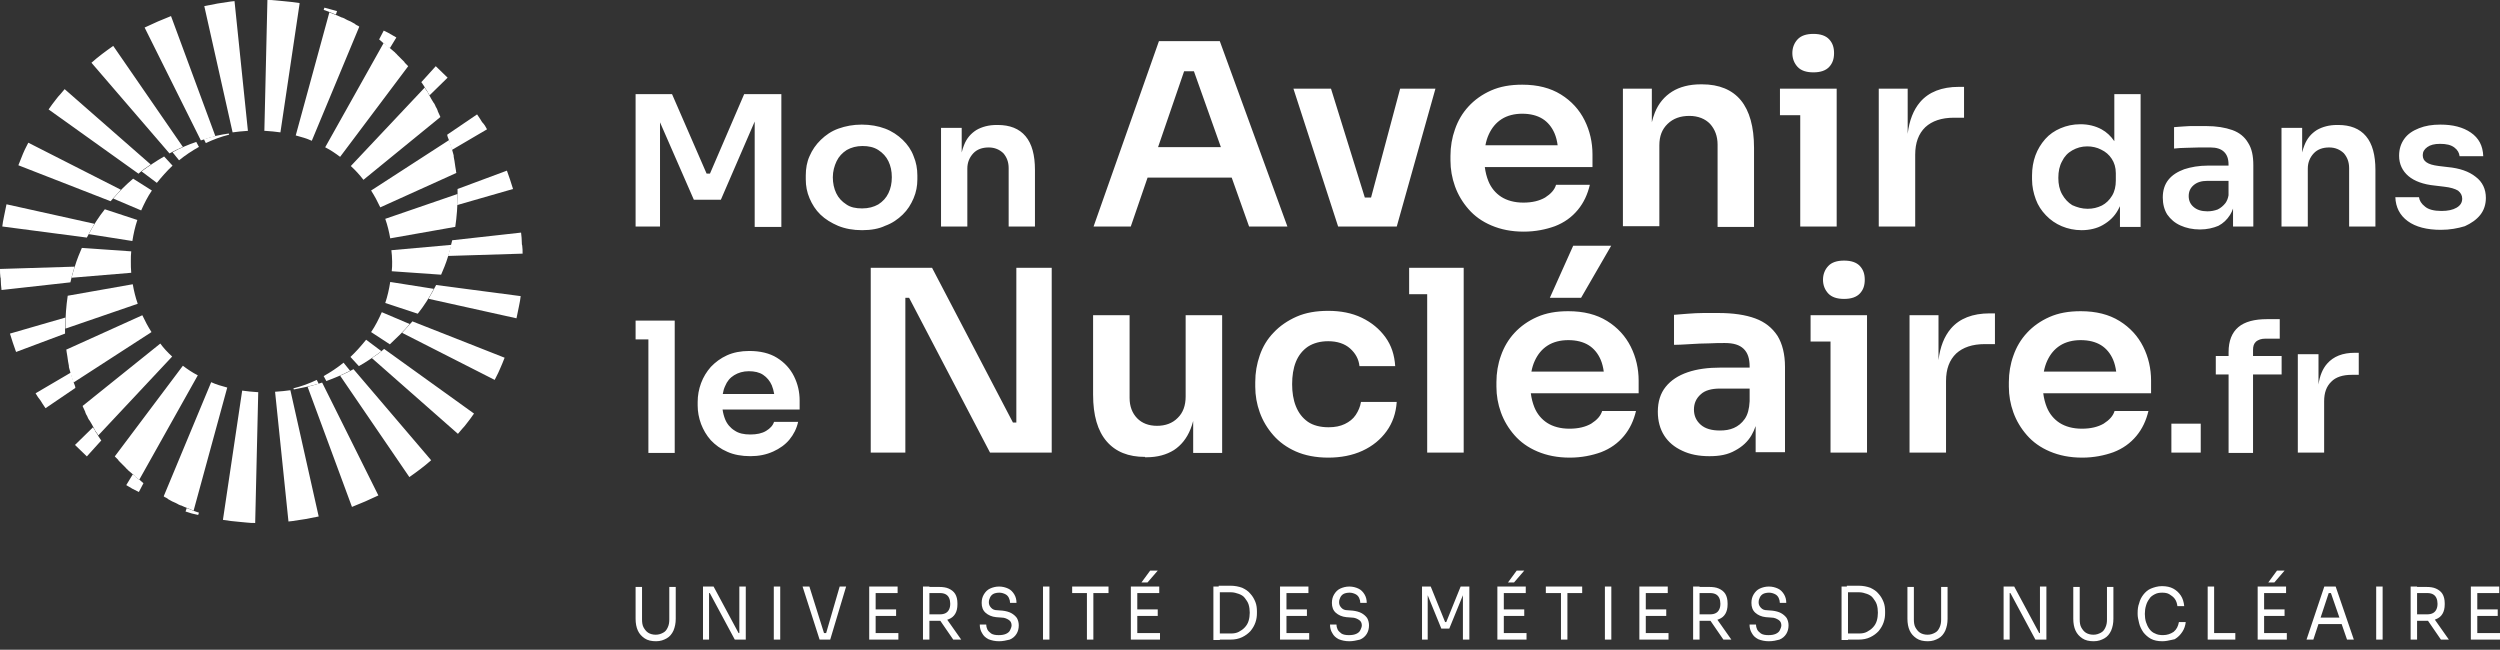 <svg width="177" height="46" viewBox="0 0 177 46" fill="none" xmlns="http://www.w3.org/2000/svg">
    <rect x="0" y="0" width="177" height="46" fill="#333333" stroke="none"/>
    <g fill-rule="evenodd" clip-rule="evenodd">
        <path d="M80.064 45.284V41.527H80.439H80.52H82.075V41.99H80.52V43.146H81.968V43.608H80.52V44.822H82.128V45.284H80.52H80.439H80.064ZM80.815 41.238L81.431 40.4H81.968L81.244 41.238H80.815ZM49.772 45.285V41.527H50.522L52.292 44.822H52.345V41.527H52.801V45.285H52.024L50.254 41.99H50.201V45.285H49.772ZM46.448 45.4C46.126 45.4 45.858 45.342 45.643 45.198C45.429 45.053 45.268 44.88 45.161 44.648C45.054 44.417 45 44.128 45 43.81V41.556H45.456V43.868C45.456 44.071 45.483 44.273 45.563 44.417C45.643 44.562 45.751 44.706 45.885 44.793C46.019 44.88 46.206 44.938 46.421 44.938C46.635 44.938 46.796 44.88 46.957 44.793C47.118 44.706 47.198 44.591 47.279 44.417C47.359 44.244 47.386 44.071 47.386 43.868V41.556H47.842V43.81C47.842 44.128 47.788 44.388 47.681 44.648C47.574 44.88 47.413 45.082 47.198 45.198C46.984 45.313 46.769 45.4 46.448 45.4ZM54.785 41.527V45.285H55.24V41.527H54.785ZM58.028 45.285L56.822 41.527H57.305L58.34 44.822H58.491L59.449 41.527H59.905L58.779 45.285H58.028ZM61.54 41.527V45.285H61.916H61.996H63.605V44.822H61.996V43.608H63.444V43.146H61.996V41.99H63.551V41.527H61.996H61.916H61.54ZM65.347 45.285V41.527H65.802V41.556H66.499C66.741 41.556 66.982 41.585 67.17 41.672C67.357 41.758 67.518 41.874 67.625 42.047C67.733 42.221 67.786 42.452 67.786 42.712V42.799C67.786 43.059 67.733 43.29 67.625 43.464C67.518 43.637 67.384 43.753 67.17 43.839C67.134 43.854 67.099 43.867 67.064 43.878L68.054 45.285H67.491L66.576 43.954C66.552 43.955 66.526 43.955 66.499 43.955H65.802V45.285H65.347ZM65.802 43.493V41.99H66.58C66.714 41.99 66.848 42.019 66.955 42.076C67.062 42.134 67.143 42.221 67.196 42.337C67.25 42.452 67.277 42.597 67.277 42.741C67.277 42.914 67.25 43.03 67.196 43.146C67.143 43.261 67.062 43.348 66.955 43.406C66.848 43.464 66.714 43.493 66.58 43.493H65.802ZM69.984 45.256C70.199 45.342 70.44 45.4 70.735 45.4C71.003 45.4 71.244 45.342 71.486 45.285L71.486 45.285C71.7 45.198 71.861 45.053 71.968 44.88C72.076 44.706 72.129 44.504 72.129 44.273C72.129 44.071 72.076 43.897 71.995 43.753C71.888 43.608 71.754 43.493 71.593 43.406C71.432 43.319 71.218 43.261 70.976 43.233L70.601 43.204C70.413 43.204 70.279 43.146 70.172 43.03C70.065 42.914 70.011 42.799 70.011 42.654C70.011 42.51 70.038 42.423 70.092 42.308C70.145 42.192 70.226 42.105 70.333 42.047C70.44 41.99 70.601 41.961 70.762 41.961C70.923 41.961 71.084 42.019 71.191 42.076C71.298 42.134 71.379 42.221 71.432 42.337C71.486 42.452 71.513 42.568 71.513 42.683H71.968C71.968 42.452 71.915 42.25 71.807 42.076C71.7 41.903 71.566 41.758 71.379 41.672C71.191 41.585 70.976 41.527 70.735 41.527C70.494 41.527 70.279 41.585 70.092 41.672C69.904 41.758 69.77 41.903 69.663 42.076C69.556 42.25 69.502 42.452 69.502 42.683C69.502 42.972 69.582 43.204 69.77 43.377C69.958 43.55 70.226 43.666 70.521 43.695L70.896 43.724C71.137 43.724 71.298 43.81 71.432 43.897C71.566 43.984 71.62 44.128 71.62 44.273C71.62 44.389 71.566 44.504 71.513 44.62C71.459 44.735 71.352 44.822 71.218 44.88C71.084 44.938 70.923 44.967 70.708 44.967C70.494 44.967 70.306 44.938 70.172 44.851C70.065 44.764 69.958 44.678 69.904 44.562C69.85 44.446 69.824 44.331 69.824 44.215H69.368C69.368 44.446 69.421 44.649 69.529 44.822C69.636 45.024 69.77 45.14 69.984 45.256ZM73.845 41.527H74.3V45.285H73.845V41.527ZM75.909 41.527V41.99H76.954V45.285H77.41V41.99H78.483V41.527H75.909ZM85.908 41.527V45.313H86.284H86.364V45.284H87.115C87.436 45.284 87.704 45.227 87.946 45.111C88.187 44.995 88.374 44.851 88.535 44.678C88.696 44.475 88.803 44.302 88.884 44.071C88.964 43.839 88.991 43.637 88.991 43.406V43.29C88.991 43.059 88.964 42.828 88.884 42.626C88.803 42.423 88.696 42.221 88.535 42.047C88.374 41.845 88.187 41.73 87.946 41.614C87.704 41.527 87.436 41.469 87.115 41.469H86.284V41.527H85.908ZM86.364 41.932V44.851H87.141C87.356 44.851 87.543 44.822 87.704 44.735C87.865 44.649 87.999 44.562 88.133 44.417C88.267 44.273 88.348 44.128 88.401 43.955C88.455 43.782 88.482 43.579 88.482 43.377C88.482 43.175 88.455 42.972 88.401 42.799C88.348 42.626 88.24 42.481 88.133 42.337C88.026 42.192 87.865 42.105 87.704 42.047C87.543 41.99 87.356 41.932 87.141 41.932H86.364ZM90.626 41.527H91.002H91.082H92.637V41.99H91.082V43.146H92.53V43.608H91.082V44.822H92.691V45.285H91.082H91.002H90.626V41.527ZM94.781 45.256C94.996 45.342 95.237 45.4 95.532 45.4C95.8 45.4 96.041 45.342 96.282 45.285L96.283 45.285C96.497 45.198 96.658 45.053 96.765 44.88C96.872 44.706 96.926 44.504 96.926 44.273C96.926 44.071 96.872 43.897 96.792 43.753C96.685 43.608 96.551 43.493 96.39 43.406C96.229 43.319 96.014 43.261 95.773 43.233L95.398 43.204C95.21 43.204 95.076 43.146 94.969 43.03C94.862 42.914 94.808 42.799 94.808 42.654C94.808 42.51 94.835 42.423 94.889 42.308C94.942 42.192 95.023 42.105 95.13 42.047C95.237 41.99 95.398 41.961 95.559 41.961C95.72 41.961 95.88 42.019 95.988 42.076C96.095 42.134 96.175 42.221 96.229 42.337C96.283 42.452 96.309 42.568 96.309 42.683H96.765C96.765 42.452 96.712 42.25 96.604 42.076C96.497 41.903 96.363 41.758 96.175 41.672C95.988 41.585 95.773 41.527 95.532 41.527C95.291 41.527 95.076 41.585 94.889 41.672C94.701 41.758 94.567 41.903 94.46 42.076C94.352 42.25 94.299 42.452 94.299 42.683C94.299 42.972 94.379 43.204 94.567 43.377C94.755 43.55 95.023 43.666 95.317 43.695L95.693 43.724C95.934 43.724 96.095 43.81 96.229 43.897C96.363 43.984 96.417 44.128 96.417 44.273C96.417 44.389 96.363 44.504 96.309 44.62C96.256 44.735 96.148 44.822 96.014 44.88C95.88 44.938 95.72 44.967 95.505 44.967C95.291 44.967 95.103 44.938 94.969 44.851C94.862 44.764 94.755 44.678 94.701 44.562C94.647 44.446 94.621 44.331 94.621 44.215H94.165C94.165 44.446 94.218 44.649 94.326 44.822C94.433 45.024 94.567 45.14 94.781 45.256ZM100.679 41.527H101.296L102.314 44.042H102.395L103.414 41.527H104.03V45.285H103.574V42.142L102.609 44.504H102.046L101.081 42.142V45.285H100.679V41.527ZM106.014 41.527V45.284H106.389H106.47H108.078V44.822H106.47V43.608H107.917V43.146H106.47V41.99H108.024V41.527H106.47H106.389H106.014ZM107.381 40.4L106.765 41.238H107.193L107.917 40.4H107.381ZM109.445 41.99V41.527H112.019V41.99H110.973V45.285H110.517V41.99H109.445ZM114.082 41.527H113.627V45.285H114.082V41.527ZM116.067 41.527H116.442H116.522H118.077V41.99H116.522V43.146H117.97V43.608H116.522V44.822H118.131V45.285H116.522H116.442H116.067V41.527ZM120.329 41.527H119.873V45.285H120.329V43.955H121.026C121.052 43.955 121.078 43.955 121.103 43.954L122.018 45.285H122.581L121.591 43.878C121.626 43.867 121.661 43.854 121.696 43.839C121.911 43.753 122.045 43.637 122.152 43.464C122.259 43.29 122.313 43.059 122.313 42.799V42.712C122.313 42.452 122.259 42.221 122.152 42.047C122.045 41.874 121.884 41.758 121.696 41.672C121.509 41.585 121.267 41.556 121.026 41.556H120.329V41.527ZM120.329 41.99V43.493H121.106C121.24 43.493 121.374 43.464 121.482 43.406C121.589 43.348 121.669 43.261 121.723 43.146C121.777 43.03 121.803 42.914 121.803 42.741C121.803 42.597 121.777 42.452 121.723 42.337C121.669 42.221 121.589 42.134 121.482 42.076C121.374 42.019 121.24 41.99 121.106 41.99H120.329ZM125.235 45.4C124.94 45.4 124.698 45.342 124.484 45.256C124.27 45.14 124.136 45.024 124.028 44.822C123.921 44.649 123.867 44.446 123.867 44.215H124.323C124.323 44.331 124.35 44.446 124.404 44.562C124.457 44.678 124.564 44.764 124.672 44.851C124.806 44.938 124.993 44.967 125.208 44.967C125.422 44.967 125.583 44.938 125.717 44.88C125.851 44.822 125.958 44.735 126.012 44.62C126.066 44.504 126.119 44.389 126.119 44.273C126.119 44.128 126.066 43.984 125.932 43.897C125.798 43.81 125.637 43.724 125.395 43.724L125.02 43.695C124.725 43.666 124.457 43.55 124.27 43.377C124.082 43.204 124.001 42.972 124.001 42.683C124.001 42.452 124.055 42.25 124.162 42.076C124.27 41.903 124.404 41.758 124.591 41.672C124.779 41.585 124.993 41.527 125.235 41.527C125.476 41.527 125.69 41.585 125.878 41.672C126.066 41.758 126.2 41.903 126.307 42.076C126.414 42.25 126.468 42.452 126.468 42.683H126.012C126.012 42.568 125.985 42.452 125.932 42.337C125.878 42.221 125.798 42.134 125.69 42.076C125.583 42.019 125.422 41.961 125.261 41.961C125.101 41.961 124.94 41.99 124.833 42.047C124.725 42.105 124.645 42.192 124.591 42.308C124.538 42.423 124.511 42.51 124.511 42.654C124.511 42.799 124.564 42.914 124.672 43.03C124.779 43.146 124.913 43.204 125.101 43.204L125.476 43.233C125.717 43.261 125.932 43.319 126.092 43.406C126.253 43.493 126.387 43.608 126.495 43.753C126.575 43.897 126.629 44.071 126.629 44.273C126.629 44.504 126.575 44.706 126.468 44.88C126.361 45.053 126.2 45.198 125.985 45.285C125.771 45.342 125.53 45.4 125.235 45.4ZM130.382 41.527V45.313H130.757H130.838V45.284H131.588C131.91 45.284 132.178 45.227 132.419 45.111C132.66 44.995 132.848 44.851 133.009 44.678C133.17 44.475 133.277 44.302 133.357 44.071C133.438 43.839 133.465 43.637 133.465 43.406V43.29C133.465 43.059 133.438 42.828 133.357 42.626C133.277 42.423 133.17 42.221 133.009 42.047C132.848 41.845 132.66 41.73 132.419 41.614C132.178 41.527 131.91 41.469 131.588 41.469H130.757V41.527H130.382ZM130.838 41.932V44.851H131.615C131.829 44.851 132.017 44.822 132.178 44.735C132.339 44.649 132.473 44.562 132.607 44.417C132.741 44.273 132.821 44.128 132.875 43.955C132.929 43.782 132.955 43.579 132.955 43.377C132.955 43.175 132.929 42.972 132.875 42.799C132.821 42.626 132.714 42.481 132.607 42.337C132.5 42.192 132.339 42.105 132.178 42.047C132.017 41.99 131.829 41.932 131.615 41.932H130.838ZM136.494 45.4C136.172 45.4 135.904 45.342 135.69 45.198C135.475 45.053 135.314 44.88 135.207 44.648C135.1 44.417 135.046 44.128 135.046 43.81V41.556H135.502V43.868C135.502 44.071 135.529 44.273 135.609 44.417C135.69 44.562 135.797 44.706 135.931 44.793C136.065 44.88 136.252 44.938 136.467 44.938C136.681 44.938 136.842 44.88 137.003 44.793C137.164 44.706 137.244 44.591 137.325 44.417C137.405 44.244 137.432 44.071 137.432 43.868V41.556H137.888V43.81C137.888 44.128 137.834 44.388 137.727 44.648C137.62 44.88 137.459 45.082 137.244 45.198C137.03 45.313 136.815 45.4 136.494 45.4ZM142.606 41.527H141.855V45.285H142.284V41.99H142.338L144.107 45.285H144.885V41.527H144.429V44.822H144.375L142.606 41.527ZM148.235 45.4C147.914 45.4 147.646 45.342 147.431 45.198C147.217 45.053 147.056 44.88 146.949 44.648C146.841 44.417 146.788 44.128 146.788 43.81V41.556H147.244V43.868C147.244 44.071 147.27 44.273 147.351 44.417C147.431 44.562 147.538 44.706 147.672 44.793C147.807 44.88 147.994 44.938 148.209 44.938C148.423 44.938 148.584 44.88 148.745 44.793C148.906 44.706 148.986 44.591 149.066 44.417C149.147 44.244 149.174 44.071 149.174 43.868V41.556H149.629V43.81C149.629 44.128 149.576 44.388 149.469 44.648C149.361 44.88 149.201 45.082 148.986 45.198C148.772 45.313 148.557 45.4 148.235 45.4ZM152.283 45.227C152.498 45.342 152.766 45.4 153.088 45.4C153.325 45.4 153.534 45.353 153.745 45.305C153.82 45.288 153.895 45.271 153.972 45.255C154.214 45.111 154.374 44.938 154.508 44.735C154.642 44.533 154.723 44.302 154.75 44.042H154.267C154.214 44.331 154.106 44.562 153.892 44.735C153.677 44.88 153.436 44.966 153.141 44.966C152.927 44.966 152.739 44.938 152.578 44.851C152.418 44.793 152.283 44.677 152.176 44.533C152.069 44.388 151.989 44.215 151.935 44.042C151.881 43.868 151.855 43.666 151.855 43.464C151.855 43.261 151.881 43.059 151.935 42.886C151.989 42.683 152.069 42.539 152.176 42.394C152.257 42.25 152.391 42.163 152.552 42.076C152.712 41.99 152.873 41.961 153.088 41.961C153.275 41.961 153.463 41.99 153.597 42.076C153.731 42.163 153.865 42.25 153.972 42.394C154.08 42.539 154.133 42.712 154.16 42.914H154.642C154.616 42.625 154.535 42.365 154.401 42.163C154.267 41.961 154.08 41.787 153.865 41.672C153.651 41.556 153.383 41.498 153.061 41.498C152.766 41.498 152.498 41.585 152.283 41.672C152.069 41.758 151.881 41.932 151.747 42.105C151.613 42.279 151.506 42.481 151.452 42.712C151.372 42.914 151.345 43.146 151.345 43.377V43.492C151.345 43.672 151.387 43.852 151.434 44.051L151.434 44.051L151.452 44.128C151.506 44.359 151.613 44.562 151.747 44.764C151.881 44.938 152.069 45.111 152.283 45.227ZM156.304 41.527H156.76V44.822H158.261V45.285H156.76H156.68H156.304V41.527ZM159.843 41.527V45.284H160.219H160.299H161.907V44.822H160.299V43.608H161.747V43.146H160.299V41.99H161.854V41.527H160.299H160.219H159.843ZM161.21 40.4L160.594 41.238H161.023L161.747 40.4H161.21ZM164.561 41.527H165.365L166.652 45.285H166.17L165.79 44.186H164.146L163.784 45.285H163.301L164.561 41.527ZM165.03 41.99L165.63 43.724H164.299L164.872 41.99H165.03ZM168.69 41.527H168.234V45.285H168.69V41.527ZM170.673 41.527H171.129V41.556H171.799C172.04 41.556 172.282 41.585 172.469 41.672C172.657 41.758 172.818 41.874 172.925 42.047C173.032 42.221 173.086 42.452 173.086 42.712V42.799C173.086 43.059 173.032 43.29 172.925 43.464C172.818 43.637 172.684 43.753 172.469 43.839C172.441 43.851 172.413 43.861 172.386 43.871L173.381 45.285H172.818L171.903 43.953C171.869 43.955 171.835 43.955 171.799 43.955H171.129V45.285H170.673V41.527ZM171.129 43.493V41.99H171.88C172.014 41.99 172.148 42.019 172.255 42.076C172.362 42.134 172.443 42.221 172.496 42.337C172.55 42.452 172.577 42.597 172.577 42.741C172.577 42.914 172.55 43.03 172.496 43.146C172.443 43.261 172.362 43.348 172.255 43.406C172.148 43.464 172.014 43.493 171.88 43.493H171.129ZM175.311 41.527H174.936V45.285H175.311H175.392H177V44.822H175.392V43.608H176.839V43.146H175.392V41.99H176.946V41.527H175.392H175.311Z" fill="#FFFFFF"/>
        <path d="M111.141 32.4C110.262 32.4 109.516 32.246 108.85 31.965C108.184 31.683 107.652 31.299 107.225 30.813C106.799 30.327 106.48 29.789 106.266 29.2C106.053 28.612 105.947 27.997 105.947 27.383V27.05C105.947 26.41 106.053 25.77 106.266 25.182C106.48 24.567 106.799 24.03 107.225 23.569C107.652 23.108 108.184 22.724 108.824 22.443C109.463 22.161 110.182 22.033 111.035 22.033C112.127 22.033 113.032 22.264 113.778 22.724C114.524 23.185 115.083 23.799 115.456 24.542C115.829 25.284 116.016 26.103 116.016 26.948V27.844H108.382C108.428 28.209 108.516 28.542 108.637 28.842C108.824 29.303 109.143 29.687 109.543 29.943C109.942 30.199 110.475 30.352 111.114 30.352C111.754 30.352 112.26 30.224 112.659 29.994C113.059 29.738 113.325 29.456 113.432 29.098H115.829C115.67 29.764 115.403 30.352 114.977 30.864C114.551 31.376 114.018 31.76 113.352 32.016C112.713 32.246 111.967 32.4 111.141 32.4ZM108.664 25.54C108.557 25.77 108.477 26.026 108.424 26.308H113.546C113.504 25.996 113.432 25.713 113.325 25.463C113.139 25.028 112.846 24.67 112.473 24.439C112.1 24.209 111.621 24.081 111.035 24.081C110.475 24.081 109.969 24.209 109.57 24.465C109.17 24.721 108.877 25.079 108.664 25.54ZM109.729 21.086L111.381 17.4H114.071L111.94 21.086H109.729ZM61.648 32.042V18.961H65.99L71.717 29.917H71.957V18.961H74.461V32.042H70.093L64.365 21.086H64.099V32.042H61.648ZM45 22.699V24.03H45.906V32.042V32.067H47.77V24.03V22.699H45.906H45ZM51.5 31.99C51.953 32.195 52.512 32.297 53.124 32.297C53.711 32.297 54.243 32.195 54.749 31.965C55.202 31.76 55.602 31.478 55.895 31.12C56.188 30.762 56.401 30.352 56.508 29.866H54.803C54.723 30.122 54.536 30.326 54.243 30.506C53.95 30.685 53.577 30.762 53.124 30.762C52.672 30.762 52.299 30.685 52.006 30.48C51.713 30.301 51.473 30.019 51.34 29.687C51.256 29.477 51.193 29.246 51.158 28.995H56.614V28.355C56.614 27.741 56.481 27.178 56.215 26.64C55.948 26.103 55.548 25.668 55.016 25.335C54.483 25.002 53.817 24.849 53.045 24.849C52.459 24.849 51.926 24.951 51.473 25.156C51.02 25.361 50.647 25.642 50.328 25.975C50.035 26.308 49.795 26.692 49.635 27.127C49.475 27.562 49.395 27.997 49.395 28.458V28.714C49.395 29.149 49.475 29.584 49.635 30.019C49.795 30.429 50.008 30.813 50.328 31.171C50.647 31.504 51.02 31.786 51.5 31.99ZM51.172 27.895C51.205 27.689 51.259 27.501 51.34 27.332C51.473 26.999 51.686 26.743 51.979 26.564C52.272 26.385 52.618 26.282 53.018 26.282C53.417 26.282 53.764 26.359 54.03 26.538C54.297 26.717 54.51 26.973 54.643 27.28C54.718 27.469 54.777 27.674 54.813 27.895H51.172ZM78.35 31.248C78.989 31.991 79.895 32.349 81.067 32.349V32.374H81.174C81.946 32.374 82.585 32.195 83.118 31.863C83.624 31.53 84.024 31.043 84.29 30.378C84.362 30.198 84.424 30.008 84.477 29.806V32.067H86.528V22.315H83.944V28.074C83.944 28.714 83.757 29.226 83.385 29.584C83.012 29.968 82.505 30.148 81.919 30.148C81.334 30.148 80.854 29.968 80.508 29.61C80.161 29.252 79.975 28.765 79.975 28.177V22.315H77.391V27.946C77.391 29.405 77.711 30.506 78.35 31.248ZM94.04 32.4C93.161 32.4 92.388 32.246 91.749 31.965C91.11 31.683 90.577 31.299 90.151 30.813C89.725 30.327 89.405 29.789 89.192 29.2C88.979 28.612 88.872 27.997 88.872 27.383V27.05C88.872 26.385 88.979 25.77 89.192 25.156C89.405 24.542 89.725 24.004 90.177 23.543C90.603 23.083 91.163 22.699 91.802 22.417C92.442 22.136 93.187 22.008 94.04 22.008C94.919 22.008 95.718 22.161 96.41 22.494C97.103 22.827 97.662 23.287 98.089 23.876C98.515 24.465 98.728 25.13 98.781 25.924H96.251C96.197 25.412 95.958 25.002 95.585 24.67C95.212 24.337 94.679 24.158 94.04 24.158C93.48 24.158 93.001 24.286 92.601 24.542C92.228 24.798 91.935 25.156 91.749 25.617C91.562 26.078 91.483 26.615 91.483 27.204C91.483 27.767 91.562 28.304 91.749 28.765C91.935 29.226 92.202 29.584 92.601 29.866C92.974 30.122 93.48 30.25 94.066 30.25C94.519 30.25 94.892 30.173 95.212 30.02C95.531 29.866 95.798 29.661 95.984 29.38C96.171 29.098 96.304 28.791 96.357 28.458H98.888C98.835 29.252 98.595 29.943 98.169 30.531C97.742 31.12 97.183 31.581 96.464 31.914C95.745 32.246 94.919 32.4 94.04 32.4ZM99.767 18.961V20.83H101.045V32.042H103.629V20.83V18.961H101.045H99.767ZM119.106 31.914C119.638 32.17 120.278 32.298 121.024 32.298C121.743 32.298 122.329 32.195 122.862 31.888C123.341 31.632 123.741 31.274 124.007 30.813C124.121 30.616 124.22 30.401 124.3 30.166V32.016H126.378V25.975C126.378 25.079 126.191 24.337 125.845 23.774C125.472 23.21 124.966 22.801 124.273 22.545C123.581 22.289 122.702 22.161 121.663 22.161H120.597C120.221 22.161 119.893 22.184 119.544 22.208L119.479 22.212C119.132 22.238 118.813 22.263 118.52 22.289V24.414C118.81 24.414 119.119 24.396 119.478 24.375L119.692 24.362C120.118 24.337 120.571 24.311 120.997 24.311C121.423 24.286 121.796 24.286 122.116 24.286C122.728 24.286 123.155 24.414 123.448 24.695C123.741 24.977 123.874 25.386 123.874 25.949V26.026H121.823C120.917 26.026 120.145 26.129 119.479 26.359C118.813 26.589 118.307 26.922 117.934 27.383C117.561 27.844 117.374 28.432 117.374 29.149C117.374 29.815 117.534 30.378 117.827 30.838C118.12 31.299 118.546 31.658 119.106 31.914ZM123.874 27.511H121.769C121.183 27.511 120.704 27.639 120.411 27.92C120.091 28.202 119.931 28.56 119.931 28.995C119.931 29.431 120.091 29.789 120.411 30.071C120.731 30.352 121.183 30.48 121.769 30.48C122.142 30.48 122.462 30.429 122.755 30.301C123.048 30.173 123.314 29.968 123.528 29.661C123.741 29.354 123.847 28.944 123.874 28.407V27.511ZM128.189 24.183V22.315H129.601H132.185V24.183V32.042H129.601V24.183H128.189ZM130.56 21.163C130.054 21.163 129.681 21.035 129.441 20.779C129.201 20.523 129.068 20.19 129.068 19.806C129.068 19.422 129.201 19.089 129.441 18.833C129.681 18.577 130.054 18.45 130.56 18.45C131.066 18.45 131.439 18.577 131.679 18.833C131.918 19.089 132.025 19.397 132.025 19.806C132.025 20.216 131.918 20.523 131.679 20.779C131.439 21.035 131.066 21.163 130.56 21.163ZM135.195 22.315V32.042H137.779V26.973C137.779 26.129 138.018 25.489 138.498 25.028C138.977 24.593 139.643 24.363 140.522 24.363H141.242V22.187H140.869C139.67 22.187 138.738 22.545 138.125 23.262C137.657 23.809 137.36 24.55 137.246 25.497V22.315H135.195ZM147.421 32.4C146.542 32.4 145.796 32.246 145.131 31.965C144.465 31.683 143.932 31.299 143.506 30.813C143.079 30.326 142.76 29.789 142.547 29.2C142.334 28.611 142.227 27.997 142.227 27.383V27.05C142.227 26.41 142.334 25.77 142.547 25.181C142.76 24.567 143.079 24.03 143.506 23.569C143.932 23.108 144.465 22.724 145.104 22.443C145.743 22.161 146.462 22.033 147.315 22.033C148.407 22.033 149.313 22.263 150.059 22.724C150.804 23.185 151.364 23.799 151.737 24.542C152.11 25.284 152.296 26.103 152.296 26.948V27.844H144.662C144.708 28.209 144.796 28.542 144.917 28.842C145.104 29.303 145.424 29.687 145.823 29.943C146.223 30.198 146.755 30.352 147.395 30.352C148.034 30.352 148.54 30.224 148.94 29.994C149.339 29.738 149.606 29.456 149.712 29.098H152.11C151.95 29.763 151.683 30.352 151.257 30.864C150.831 31.376 150.298 31.76 149.632 32.016C148.993 32.246 148.247 32.4 147.421 32.4ZM144.944 25.54C144.838 25.77 144.758 26.026 144.704 26.308H149.826C149.784 25.996 149.713 25.713 149.606 25.463C149.419 25.028 149.126 24.669 148.753 24.439C148.38 24.209 147.901 24.081 147.315 24.081C146.755 24.081 146.249 24.209 145.85 24.465C145.45 24.721 145.157 25.079 144.944 25.54ZM153.734 29.994V32.042H155.812V29.994H153.734ZM156.878 26.513V25.207H157.784V24.925C157.784 24.132 158.023 23.543 158.476 23.159C158.929 22.775 159.622 22.596 160.501 22.596H161.406V23.978H160.367C160.101 23.978 159.888 24.055 159.728 24.183C159.568 24.337 159.515 24.516 159.515 24.772V25.207H161.539V26.513H159.515V32.067H157.784V32.042V26.513H156.878ZM162.685 25.079V32.042H164.549V28.407C164.549 27.818 164.709 27.357 165.056 27.024C165.375 26.692 165.881 26.538 166.494 26.538H167V24.977H166.734C165.855 24.977 165.215 25.233 164.763 25.745C164.44 26.11 164.239 26.605 164.15 27.221V25.079H162.685Z" fill="#FFFFFF"/>
        <path d="M126.021 8.154V6.279H127.457H130.01H130.037V16.04H127.457V8.154H126.021ZM128.388 5.123C127.882 5.123 127.51 4.995 127.271 4.738C127.031 4.481 126.898 4.147 126.898 3.761C126.898 3.376 127.031 3.042 127.271 2.785C127.51 2.528 127.882 2.4 128.388 2.4C128.893 2.4 129.266 2.528 129.505 2.785C129.744 3.042 129.851 3.35 129.851 3.761C129.851 4.172 129.744 4.481 129.505 4.738C129.266 4.995 128.893 5.123 128.388 5.123ZM77.424 16.04L82.052 2.914H86.362L91.149 16.04H88.436L87.204 12.572H81.249L80.058 16.04H77.424ZM84.53 5.046L86.438 10.415H81.991L83.835 5.046H84.53ZM45 16.04V6.664H47.58L50.027 12.29H50.267L52.687 6.664H55.32V16.066H53.432V8.605L51.038 14.139H49.123L46.729 8.66V16.04H45ZM61.039 16.297C60.401 16.297 59.842 16.195 59.337 15.989C58.858 15.784 58.432 15.527 58.087 15.193C57.741 14.859 57.502 14.473 57.315 14.037C57.129 13.6 57.049 13.163 57.049 12.701V12.418C57.049 11.93 57.129 11.468 57.315 11.057C57.502 10.62 57.767 10.235 58.113 9.901C58.459 9.567 58.858 9.284 59.363 9.105C59.869 8.925 60.401 8.822 61.013 8.822C61.624 8.822 62.183 8.925 62.662 9.105C63.141 9.284 63.566 9.567 63.912 9.901C64.258 10.235 64.524 10.62 64.683 11.057C64.869 11.494 64.949 11.956 64.949 12.418V12.701C64.949 13.163 64.869 13.6 64.683 14.037C64.497 14.473 64.258 14.859 63.912 15.193C63.566 15.527 63.167 15.809 62.662 15.989C62.236 16.195 61.678 16.297 61.039 16.297ZM61.039 14.756C61.491 14.756 61.864 14.653 62.183 14.473C62.502 14.268 62.742 14.011 62.901 13.677C63.061 13.343 63.141 12.983 63.141 12.547C63.141 12.11 63.061 11.751 62.901 11.416C62.742 11.083 62.502 10.826 62.183 10.62C61.864 10.415 61.491 10.338 61.066 10.338C60.64 10.338 60.268 10.44 59.949 10.62C59.629 10.826 59.39 11.083 59.23 11.416C59.071 11.751 58.964 12.136 58.964 12.547C58.964 12.958 59.044 13.343 59.204 13.677C59.363 14.011 59.603 14.268 59.922 14.473C60.215 14.679 60.587 14.756 61.039 14.756ZM66.625 9.053V16.04H68.487V11.93C68.487 11.493 68.647 11.134 68.912 10.851C69.178 10.569 69.551 10.44 70.003 10.44C70.429 10.44 70.774 10.594 71.04 10.851C71.28 11.134 71.413 11.468 71.413 11.905V16.04H73.275V12.033C73.275 10.98 73.062 10.183 72.61 9.644C72.158 9.105 71.493 8.848 70.641 8.848H70.562C70.003 8.848 69.524 8.976 69.125 9.207C68.726 9.464 68.434 9.798 68.248 10.286C68.185 10.441 68.132 10.611 68.088 10.796V9.053H66.625ZM91.575 6.279L94.74 16.04H95.485H96.522H97.267H98.225H98.89L101.629 6.279H99.129L97.071 13.985H96.629L94.235 6.279H91.575ZM107.88 16.4C107.002 16.4 106.257 16.246 105.592 15.963C104.927 15.681 104.395 15.295 103.97 14.807C103.544 14.319 103.225 13.78 103.012 13.189C102.8 12.598 102.693 11.982 102.693 11.365V11.031C102.693 10.389 102.8 9.747 103.012 9.156C103.225 8.539 103.544 8 103.97 7.538C104.395 7.075 104.927 6.69 105.566 6.407C106.204 6.125 106.922 5.996 107.774 5.996C108.864 5.996 109.768 6.228 110.513 6.69C111.258 7.152 111.817 7.769 112.189 8.514C112.561 9.259 112.748 10.081 112.748 10.928V11.828H105.125C105.171 12.194 105.258 12.528 105.38 12.829C105.566 13.292 105.885 13.677 106.284 13.934C106.683 14.191 107.215 14.345 107.853 14.345C108.492 14.345 108.997 14.216 109.396 13.985C109.795 13.728 110.061 13.446 110.167 13.086H112.561C112.402 13.754 112.136 14.345 111.71 14.859C111.285 15.373 110.753 15.758 110.088 16.015C109.449 16.246 108.704 16.4 107.88 16.4ZM105.406 9.516C105.3 9.747 105.22 10.004 105.167 10.286H110.281C110.24 9.973 110.168 9.689 110.061 9.439C109.875 9.002 109.582 8.642 109.21 8.411C108.837 8.18 108.359 8.051 107.774 8.051C107.215 8.051 106.71 8.18 106.311 8.437C105.912 8.694 105.619 9.053 105.406 9.516ZM114.902 6.279V16.015H117.482V10.286C117.482 9.644 117.668 9.156 118.067 8.771C118.466 8.385 118.972 8.206 119.61 8.206C120.222 8.206 120.727 8.411 121.073 8.771C121.419 9.156 121.605 9.644 121.605 10.235V16.066H124.185V10.466C124.185 8.976 123.866 7.846 123.254 7.101C122.642 6.356 121.711 5.971 120.514 5.971H120.408C119.61 5.971 118.919 6.151 118.387 6.484C117.855 6.818 117.429 7.306 117.163 7.974C117.079 8.186 117.008 8.413 116.95 8.657V6.279H114.902ZM133.016 6.279V16.04H135.596V10.954C135.596 10.106 135.836 9.464 136.314 9.002C136.793 8.565 137.458 8.334 138.336 8.334H139.054V6.15H138.682C137.485 6.15 136.554 6.51 135.942 7.229C135.475 7.778 135.178 8.522 135.064 9.472V6.279H133.016ZM147.379 16.297C146.874 16.297 146.395 16.194 145.97 16.015C145.544 15.835 145.172 15.578 144.853 15.244C144.533 14.91 144.294 14.55 144.134 14.114C143.975 13.677 143.868 13.215 143.868 12.701V12.418C143.868 11.93 143.948 11.442 144.108 11.005C144.267 10.569 144.507 10.183 144.799 9.849C145.092 9.515 145.464 9.259 145.89 9.079C146.316 8.899 146.768 8.796 147.3 8.796C147.858 8.796 148.364 8.925 148.789 9.156C149.147 9.35 149.449 9.636 149.694 9.996V6.664H151.555V16.066H150.093V14.597C150.052 14.688 150.007 14.775 149.96 14.859C149.694 15.347 149.321 15.681 148.869 15.938C148.47 16.169 147.938 16.297 147.379 16.297ZM147.805 14.782C148.177 14.782 148.497 14.704 148.816 14.55C149.108 14.396 149.348 14.165 149.534 13.857C149.72 13.549 149.8 13.189 149.8 12.778V12.264C149.8 11.853 149.694 11.519 149.507 11.237C149.321 10.954 149.082 10.748 148.763 10.594C148.47 10.44 148.124 10.363 147.778 10.363C147.379 10.363 147.034 10.466 146.715 10.646C146.395 10.826 146.156 11.082 145.996 11.416C145.81 11.75 145.73 12.136 145.73 12.598C145.73 13.035 145.81 13.42 145.996 13.754C146.183 14.088 146.422 14.345 146.715 14.525C147.06 14.679 147.406 14.782 147.805 14.782ZM154.375 15.963C154.774 16.143 155.226 16.246 155.758 16.246C156.263 16.246 156.689 16.143 157.061 15.989C157.407 15.809 157.673 15.552 157.886 15.218C157.974 15.081 158.043 14.93 158.099 14.766V16.041H159.535V11.699C159.535 11.031 159.429 10.518 159.163 10.107C158.923 9.695 158.551 9.387 158.046 9.207C157.54 9.028 156.928 8.925 156.184 8.925H155.412C155.146 8.925 154.88 8.925 154.614 8.951C154.49 8.963 154.377 8.969 154.27 8.975C154.149 8.982 154.036 8.988 153.923 9.002V10.518C154.189 10.492 154.455 10.466 154.774 10.466C154.933 10.466 155.086 10.46 155.239 10.453C155.392 10.447 155.545 10.44 155.705 10.44H156.503C156.928 10.44 157.248 10.543 157.46 10.749C157.673 10.954 157.78 11.237 157.78 11.648V11.725H156.317C155.678 11.725 155.12 11.828 154.641 11.982C154.162 12.162 153.79 12.393 153.524 12.727C153.258 13.061 153.125 13.472 153.125 13.985C153.125 14.448 153.231 14.859 153.444 15.193C153.683 15.527 153.976 15.784 154.375 15.963ZM157.78 12.804H156.29C155.864 12.804 155.545 12.906 155.306 13.112C155.066 13.318 154.96 13.574 154.96 13.883C154.96 14.191 155.066 14.448 155.306 14.653C155.545 14.859 155.864 14.962 156.29 14.962C156.556 14.962 156.795 14.91 157.008 14.833C157.221 14.73 157.407 14.576 157.567 14.371C157.673 14.217 157.744 14.04 157.78 13.825V12.804ZM161.53 16.04V9.053H162.993V10.796C163.036 10.611 163.09 10.441 163.153 10.286C163.339 9.798 163.631 9.464 164.03 9.207C164.429 8.976 164.908 8.848 165.467 8.848H165.546C166.398 8.848 167.063 9.105 167.515 9.644C167.967 10.183 168.18 10.98 168.18 12.033V16.04H166.318V11.905C166.318 11.468 166.185 11.134 165.945 10.851C165.679 10.594 165.334 10.44 164.908 10.44C164.456 10.44 164.084 10.569 163.818 10.851C163.552 11.134 163.392 11.493 163.392 11.93V16.04H161.53ZM170.467 15.655C171.026 16.066 171.824 16.272 172.808 16.272C173.446 16.272 174.005 16.169 174.51 16.015C174.963 15.809 175.335 15.552 175.601 15.218C175.867 14.884 176 14.473 176 14.011C176 13.395 175.761 12.881 175.282 12.521C174.803 12.136 174.138 11.905 173.287 11.828L172.648 11.751C172.249 11.699 171.983 11.622 171.797 11.494C171.611 11.365 171.531 11.211 171.531 10.98C171.531 10.749 171.638 10.569 171.851 10.415C172.063 10.261 172.356 10.184 172.755 10.184C173.207 10.184 173.526 10.261 173.766 10.44C174.005 10.62 174.111 10.826 174.138 11.057H175.814C175.787 10.312 175.495 9.772 174.936 9.387C174.377 9.002 173.659 8.822 172.781 8.822C172.196 8.822 171.718 8.899 171.265 9.079C170.813 9.259 170.467 9.49 170.228 9.824C169.989 10.158 169.856 10.543 169.856 11.031C169.856 11.622 170.095 12.11 170.521 12.47C170.946 12.829 171.585 13.061 172.382 13.138L173.021 13.215C173.5 13.266 173.819 13.369 174.032 13.497C174.218 13.651 174.324 13.831 174.324 14.062C174.324 14.345 174.191 14.55 173.925 14.705C173.659 14.859 173.313 14.936 172.861 14.936C172.329 14.936 171.93 14.833 171.691 14.627C171.425 14.422 171.292 14.191 171.265 13.96H169.59C169.616 14.679 169.909 15.244 170.467 15.655Z" fill="#FFFFFF"/>
        <path d="M19.313 0.027H19.015C19.123 3.30713e-06 19.231 3.30713e-06 19.313 0.027ZM23.863 0.786L23.782 1.029C23.741 1.016 23.707 1.002 23.674 0.989L23.674 0.989C23.64 0.975 23.606 0.962 23.565 0.948C23.538 0.934 23.504 0.921 23.47 0.907L23.47 0.907C23.436 0.894 23.403 0.88 23.376 0.867L23.376 0.867C23.294 0.84 23.213 0.813 23.159 0.786L22.915 0.704L22.969 0.542L23.863 0.786ZM27.601 3.413L28.062 2.654C27.962 2.6 27.866 2.543 27.77 2.486L27.77 2.486C27.577 2.372 27.384 2.257 27.168 2.167L26.843 2.79C26.87 2.817 26.904 2.844 26.938 2.871C26.971 2.898 27.005 2.925 27.032 2.952C27.059 2.979 27.113 3.034 27.168 3.061C27.208 3.088 27.242 3.115 27.276 3.142C27.31 3.169 27.344 3.196 27.384 3.223C27.402 3.258 27.431 3.282 27.463 3.309L27.463 3.309L27.463 3.309C27.482 3.324 27.501 3.34 27.52 3.359C27.547 3.359 27.574 3.386 27.601 3.413ZM31.691 5.499L30.418 6.745C30.404 6.731 30.398 6.717 30.391 6.704C30.384 6.69 30.377 6.677 30.364 6.663C30.31 6.582 30.256 6.501 30.229 6.419C30.215 6.406 30.201 6.386 30.188 6.365C30.174 6.345 30.161 6.325 30.147 6.311C30.137 6.291 30.123 6.271 30.108 6.249C30.084 6.213 30.056 6.173 30.039 6.122L29.876 5.878C29.866 5.867 29.86 5.857 29.854 5.848L29.854 5.848C29.845 5.834 29.839 5.824 29.822 5.824L30.852 4.686C31.004 4.838 31.149 4.977 31.291 5.112C31.427 5.241 31.559 5.366 31.691 5.499ZM31.989 10.618L34.481 9.155C34.4 8.993 34.291 8.803 34.129 8.641C34.047 8.497 33.949 8.353 33.86 8.222L33.86 8.222L33.86 8.222C33.831 8.179 33.803 8.138 33.777 8.099L31.664 9.534C31.664 9.599 31.681 9.646 31.701 9.703C31.707 9.718 31.712 9.734 31.718 9.751C31.772 9.859 31.799 9.968 31.826 10.076L31.908 10.32C31.921 10.374 31.935 10.421 31.948 10.469C31.962 10.516 31.976 10.564 31.989 10.618ZM16.198 9.453L16.225 9.534C15.656 9.67 15.087 9.887 14.573 10.13L14.437 9.859C15.006 9.67 15.602 9.534 16.198 9.453ZM13.895 10.049L14.085 10.401C13.597 10.672 13.11 10.997 12.677 11.349L12.216 10.78C12.758 10.482 13.327 10.239 13.895 10.049ZM12.216 11.728L11.62 11.078C11.051 11.403 10.537 11.755 10.022 12.135L11.105 12.947C11.457 12.514 11.81 12.108 12.216 11.728ZM9.426 12.649L10.753 13.489C10.455 13.922 10.212 14.41 9.995 14.898L8.018 14.058C8.451 13.543 8.911 13.083 9.426 12.649ZM9.372 17.064C9.453 16.55 9.561 16.062 9.724 15.575L7.422 14.816C6.988 15.358 6.609 15.954 6.284 16.577L9.372 17.064ZM9.291 19.313L5.065 19.665C5.173 19.258 5.282 18.879 5.417 18.5C5.501 18.25 5.6 18.015 5.703 17.772C5.734 17.7 5.765 17.627 5.796 17.552L9.291 17.796C9.264 18.012 9.264 18.256 9.264 18.473V18.473C9.264 18.771 9.264 19.042 9.291 19.313ZM9.751 21.507C9.589 21.046 9.48 20.586 9.399 20.125L4.794 20.938C4.686 21.669 4.632 22.4 4.632 23.132V23.267L9.751 21.507ZM10.076 22.319C10.266 22.726 10.482 23.132 10.726 23.511L5.201 27.086C5.187 27.059 5.18 27.032 5.174 27.005C5.167 26.978 5.16 26.951 5.147 26.924L5.065 26.68C5.052 26.612 5.031 26.545 5.011 26.477L5.011 26.477L5.011 26.477C4.991 26.409 4.97 26.341 4.957 26.274C4.943 26.247 4.937 26.213 4.93 26.179C4.923 26.145 4.916 26.111 4.903 26.084C4.876 26.03 4.876 25.949 4.876 25.895C4.862 25.84 4.855 25.793 4.849 25.746C4.842 25.698 4.835 25.651 4.821 25.597C4.821 25.57 4.815 25.536 4.808 25.502C4.801 25.468 4.794 25.434 4.794 25.407C4.794 25.383 4.789 25.358 4.783 25.331C4.776 25.299 4.767 25.262 4.767 25.217C4.754 25.163 4.747 25.109 4.74 25.055C4.733 25.001 4.727 24.947 4.713 24.892C4.713 24.838 4.713 24.811 4.686 24.757L10.076 22.319ZM6.961 30.824L12.189 25.244C11.864 24.947 11.566 24.622 11.349 24.324L5.851 28.739C5.851 28.766 5.878 28.82 5.905 28.874C5.932 28.928 5.952 28.976 5.973 29.023C5.993 29.07 6.013 29.118 6.04 29.172V29.199C6.067 29.28 6.122 29.389 6.176 29.47C6.203 29.551 6.257 29.66 6.311 29.741C6.338 29.741 6.338 29.768 6.338 29.768C6.365 29.809 6.392 29.856 6.42 29.903C6.447 29.951 6.474 29.998 6.501 30.039C6.528 30.093 6.555 30.14 6.582 30.188L6.582 30.188C6.609 30.235 6.636 30.283 6.663 30.337C6.69 30.418 6.745 30.499 6.799 30.581C6.812 30.594 6.826 30.614 6.839 30.635C6.853 30.655 6.866 30.675 6.88 30.689C6.894 30.716 6.907 30.736 6.921 30.757C6.934 30.777 6.948 30.797 6.961 30.824ZM12.947 25.895C13.272 26.138 13.624 26.382 14.004 26.572L9.859 33.966C9.819 33.939 9.785 33.912 9.751 33.885C9.717 33.858 9.683 33.831 9.643 33.804C9.624 33.785 9.604 33.769 9.586 33.754L9.586 33.754C9.554 33.727 9.525 33.703 9.507 33.668C9.48 33.641 9.446 33.614 9.413 33.587L9.412 33.587L9.412 33.587C9.379 33.56 9.345 33.533 9.318 33.506C9.291 33.479 9.257 33.452 9.223 33.425C9.189 33.398 9.155 33.37 9.128 33.343C9.12 33.335 9.109 33.327 9.098 33.318C9.071 33.297 9.039 33.273 9.02 33.235C8.985 33.218 8.961 33.189 8.934 33.156L8.934 33.156C8.919 33.138 8.903 33.119 8.884 33.1L8.559 32.775L8.397 32.612C8.397 32.599 8.39 32.592 8.383 32.585C8.376 32.578 8.37 32.571 8.37 32.558L8.207 32.395L8.126 32.314L12.947 25.895ZM16.089 27.439C15.683 27.33 15.304 27.222 14.952 27.059L11.593 35.131C11.593 35.158 11.62 35.158 11.62 35.158L11.647 35.185C11.729 35.212 11.81 35.267 11.891 35.321C11.891 35.348 11.918 35.348 11.918 35.348C11.959 35.375 11.999 35.395 12.04 35.416C12.081 35.436 12.121 35.456 12.162 35.483C12.162 35.483 12.189 35.51 12.216 35.51C12.257 35.524 12.297 35.544 12.338 35.564L12.338 35.564L12.338 35.565C12.379 35.585 12.419 35.605 12.46 35.619C12.46 35.619 12.487 35.646 12.514 35.646C12.595 35.7 12.704 35.754 12.785 35.781H12.812C12.853 35.795 12.893 35.815 12.934 35.835C12.975 35.856 13.015 35.876 13.056 35.889L13.462 36.052C13.489 36.066 13.523 36.079 13.557 36.093C13.591 36.106 13.624 36.12 13.652 36.133C13.665 36.133 13.672 36.14 13.679 36.147C13.685 36.154 13.692 36.16 13.706 36.16L16.089 27.439ZM18.283 27.764L18.067 37.027H18.067C17.877 37.027 17.688 37.027 17.498 37L16.929 36.946C16.55 36.919 16.171 36.865 15.791 36.81V36.756L17.146 27.655C17.498 27.709 17.85 27.736 18.229 27.764H18.283ZM20.694 36.892C21.317 36.81 21.94 36.702 22.563 36.567L20.559 27.628C20.23 27.679 19.878 27.706 19.546 27.731L19.475 27.736L20.423 36.919H20.45C20.491 36.919 20.532 36.912 20.572 36.905C20.613 36.898 20.653 36.892 20.694 36.892ZM26.788 35.077C26.166 35.375 25.543 35.646 24.919 35.889L21.777 27.384C22.062 27.319 22.329 27.235 22.606 27.149L22.606 27.149L22.606 27.149L22.606 27.149C22.672 27.128 22.739 27.107 22.807 27.086L26.788 35.077ZM28.983 33.777C29.524 33.398 30.039 33.018 30.526 32.585L25.028 26.138C24.73 26.301 24.405 26.463 24.08 26.599L28.983 33.777ZM33.56 29.28C33.398 29.524 33.208 29.768 33.018 30.012L33.018 30.012C32.937 30.12 32.829 30.256 32.72 30.364C32.666 30.418 32.619 30.479 32.571 30.54L32.571 30.54L32.571 30.54C32.524 30.601 32.477 30.662 32.422 30.716L26.328 25.353C26.626 25.163 26.924 24.947 27.195 24.703L33.56 29.28ZM35.565 25.732L35.727 25.326L29.199 22.753L28.468 23.565L35.023 26.897C35.057 26.828 35.091 26.761 35.125 26.695C35.225 26.501 35.321 26.314 35.402 26.111L35.565 25.732ZM36.864 20.965C36.841 21.197 36.798 21.409 36.752 21.635L36.729 21.75C36.702 21.886 36.675 22.015 36.648 22.143L36.648 22.144C36.621 22.272 36.594 22.401 36.567 22.536L30.337 21.154L30.337 21.154C30.526 20.829 30.716 20.504 30.878 20.179L36.864 20.965ZM31.718 18.121L37 17.958C37 17.769 37 17.579 36.973 17.39C36.946 17.335 36.946 17.254 36.946 17.2C36.946 16.956 36.919 16.712 36.892 16.469L36.892 16.468L32.016 17.01C31.935 17.39 31.827 17.769 31.718 18.121ZM32.368 14.518C32.368 14.41 32.375 14.302 32.382 14.193L32.382 14.193C32.389 14.085 32.395 13.977 32.395 13.868V13.381L35.889 12.081C36.052 12.514 36.187 12.947 36.323 13.381L32.368 14.518Z" fill="#FFFFFF"/>
        <path d="M18.717 9.264L18.933 0C19.123 0 19.312 0 19.502 0.027L20.071 0.081C20.45 0.108 20.829 0.163 21.209 0.217V0.271L19.854 9.372C19.502 9.318 19.15 9.291 18.771 9.264H18.717ZM20.938 9.589C21.344 9.697 21.723 9.805 22.075 9.968L25.434 1.896C25.434 1.869 25.407 1.869 25.407 1.869L25.38 1.842C25.299 1.815 25.217 1.761 25.136 1.706L25.136 1.706C25.136 1.679 25.109 1.679 25.109 1.679C25.068 1.652 25.028 1.632 24.987 1.612C24.947 1.591 24.906 1.571 24.865 1.544C24.865 1.544 24.838 1.517 24.811 1.517C24.77 1.503 24.73 1.483 24.689 1.463C24.649 1.442 24.608 1.422 24.567 1.409C24.567 1.409 24.54 1.381 24.513 1.381C24.432 1.327 24.323 1.273 24.242 1.246H24.215C24.175 1.232 24.134 1.212 24.093 1.192L24.093 1.192C24.053 1.171 24.012 1.151 23.971 1.138L23.565 0.975C23.538 0.962 23.504 0.948 23.47 0.934C23.436 0.921 23.403 0.907 23.375 0.894C23.362 0.894 23.355 0.887 23.348 0.88C23.342 0.874 23.335 0.867 23.321 0.867L20.938 9.589ZM24.08 11.105C23.755 10.862 23.403 10.618 23.023 10.428L27.168 3.034C27.208 3.061 27.242 3.088 27.276 3.115L27.276 3.115C27.31 3.142 27.344 3.169 27.384 3.196C27.404 3.215 27.423 3.231 27.441 3.246C27.474 3.273 27.502 3.297 27.52 3.332C27.547 3.359 27.581 3.386 27.615 3.413C27.648 3.44 27.682 3.467 27.709 3.494C27.736 3.521 27.77 3.548 27.804 3.575L27.804 3.575C27.838 3.603 27.872 3.63 27.899 3.657C27.907 3.665 27.918 3.673 27.93 3.682L27.93 3.682C27.956 3.703 27.988 3.727 28.007 3.765C28.042 3.783 28.066 3.811 28.093 3.844L28.093 3.844L28.093 3.844C28.108 3.862 28.124 3.881 28.143 3.9L28.468 4.225L28.63 4.388C28.63 4.402 28.637 4.408 28.644 4.415C28.651 4.422 28.657 4.429 28.657 4.442L28.82 4.605L28.901 4.686L24.08 11.105ZM30.066 6.203L24.838 11.755C25.163 12.053 25.461 12.379 25.732 12.731L31.176 8.288C31.176 8.261 31.149 8.207 31.122 8.153C31.095 8.099 31.075 8.051 31.054 8.004L31.054 8.004L31.054 8.004C31.034 7.957 31.014 7.909 30.987 7.855V7.828C30.96 7.747 30.905 7.638 30.851 7.557C30.824 7.476 30.77 7.367 30.716 7.286C30.689 7.286 30.689 7.259 30.689 7.259C30.662 7.219 30.635 7.171 30.608 7.124L30.607 7.124C30.58 7.076 30.553 7.029 30.526 6.988C30.499 6.934 30.472 6.887 30.445 6.839C30.418 6.792 30.391 6.745 30.364 6.69C30.337 6.609 30.282 6.528 30.228 6.447C30.215 6.433 30.201 6.413 30.188 6.392C30.174 6.372 30.16 6.352 30.147 6.338C30.134 6.311 30.12 6.291 30.106 6.271C30.093 6.25 30.079 6.23 30.066 6.203ZM26.924 14.681C26.734 14.274 26.518 13.868 26.274 13.489L31.799 9.914C31.813 9.941 31.82 9.968 31.826 9.995C31.833 10.022 31.84 10.049 31.854 10.076L31.935 10.32C31.948 10.388 31.969 10.455 31.989 10.523L31.989 10.523C32.009 10.591 32.03 10.659 32.043 10.726C32.057 10.753 32.063 10.787 32.07 10.821C32.077 10.855 32.084 10.889 32.097 10.916C32.124 10.97 32.124 11.051 32.124 11.105C32.138 11.16 32.145 11.207 32.151 11.254C32.158 11.302 32.165 11.349 32.179 11.403C32.179 11.431 32.185 11.464 32.192 11.498C32.199 11.532 32.206 11.566 32.206 11.593C32.206 11.617 32.211 11.642 32.217 11.668C32.225 11.701 32.233 11.738 32.233 11.783C32.246 11.837 32.253 11.891 32.26 11.945C32.267 11.999 32.273 12.053 32.287 12.108C32.287 12.162 32.287 12.189 32.314 12.243L26.924 14.681ZM27.276 15.493C27.438 15.954 27.547 16.414 27.628 16.875L32.233 16.062C32.341 15.331 32.395 14.6 32.395 13.868V13.733L27.276 15.493ZM27.709 17.715L31.962 17.335C31.854 17.742 31.745 18.121 31.61 18.5C31.526 18.75 31.427 18.985 31.323 19.228C31.293 19.3 31.262 19.373 31.231 19.448L27.736 19.204C27.764 18.988 27.764 18.744 27.764 18.527C27.764 18.229 27.736 17.958 27.709 17.715ZM27.628 19.963C27.547 20.477 27.438 20.965 27.276 21.452L29.578 22.211C30.012 21.669 30.391 21.073 30.716 20.45L27.628 19.963ZM27.601 24.378L26.274 23.511C26.572 23.078 26.816 22.59 27.032 22.102L29.009 22.942C28.576 23.457 28.089 23.917 27.601 24.378ZM24.811 25.272L25.407 25.922C25.949 25.624 26.49 25.244 27.005 24.865L25.922 24.053C25.57 24.486 25.217 24.892 24.811 25.272ZM23.105 26.978L22.915 26.626C23.403 26.355 23.89 26.03 24.323 25.678L24.784 26.247C24.269 26.518 23.701 26.761 23.105 26.978ZM20.802 27.574L20.775 27.493C21.344 27.357 21.913 27.141 22.427 26.897L22.563 27.168C21.994 27.33 21.398 27.466 20.802 27.574ZM16.333 0.108C15.71 0.19 15.087 0.298 14.464 0.433L16.468 9.372C16.797 9.321 17.149 9.294 17.481 9.269L17.552 9.264L16.604 0.081H16.577C16.536 0.081 16.495 0.088 16.455 0.095C16.414 0.102 16.374 0.108 16.333 0.108ZM10.239 1.95C10.862 1.652 11.485 1.381 12.108 1.138L15.25 9.643C14.965 9.708 14.698 9.792 14.421 9.878L14.421 9.878L14.421 9.878C14.355 9.899 14.288 9.92 14.22 9.941L10.239 1.95ZM8.017 3.25C7.476 3.63 6.961 4.009 6.474 4.442L11.999 10.862C12.297 10.699 12.622 10.537 12.947 10.401L8.017 3.25ZM3.44 7.747C3.602 7.503 3.792 7.259 3.982 7.015C4.063 6.907 4.171 6.772 4.28 6.663C4.334 6.609 4.381 6.548 4.428 6.487C4.476 6.426 4.523 6.365 4.577 6.311L10.672 11.647C10.374 11.837 10.076 12.053 9.805 12.297L3.44 7.747ZM1.463 11.295L1.3 11.701L7.828 14.247L8.559 13.435L2.004 10.103C1.97 10.172 1.936 10.239 1.902 10.305L1.902 10.305L1.902 10.305L1.902 10.305C1.802 10.499 1.706 10.687 1.625 10.889L1.463 11.295ZM0.162 16.035C0.186 15.803 0.229 15.591 0.275 15.365L0.298 15.25C0.325 15.114 0.352 14.986 0.379 14.857L0.379 14.857L0.379 14.857L0.379 14.857L0.379 14.857L0.379 14.857L0.379 14.857L0.379 14.857C0.406 14.728 0.433 14.6 0.46 14.464L6.69 15.845L6.69 15.846C6.501 16.171 6.311 16.496 6.149 16.821L0.162 16.035ZM5.282 18.879L0 19.042C0 19.231 0 19.421 0.027 19.61C0.054 19.665 0.054 19.746 0.054 19.8C0.054 20.044 0.081 20.288 0.108 20.532L4.984 19.99C5.065 19.611 5.173 19.231 5.282 18.879ZM4.632 22.482C4.632 22.59 4.625 22.698 4.618 22.807C4.611 22.915 4.605 23.023 4.605 23.132V23.619L1.138 24.919C0.975 24.486 0.84 24.053 0.704 23.619L0.704 23.619L4.632 22.482ZM5.011 26.382L2.519 27.845C2.627 28.034 2.736 28.197 2.871 28.359C2.953 28.503 3.051 28.647 3.14 28.779C3.169 28.821 3.197 28.862 3.223 28.901L5.336 27.466C5.336 27.401 5.319 27.354 5.299 27.297C5.293 27.282 5.287 27.266 5.282 27.249C5.228 27.141 5.201 27.032 5.173 26.924L5.092 26.68C5.079 26.626 5.065 26.578 5.052 26.531L5.052 26.531C5.038 26.484 5.024 26.436 5.011 26.382ZM5.309 31.502L6.582 30.256C6.595 30.269 6.602 30.283 6.609 30.296C6.616 30.31 6.623 30.323 6.636 30.337C6.69 30.418 6.744 30.499 6.772 30.581C6.785 30.594 6.799 30.614 6.812 30.635C6.826 30.655 6.839 30.675 6.853 30.689C6.863 30.709 6.877 30.729 6.891 30.751C6.916 30.787 6.944 30.828 6.961 30.878L7.124 31.122C7.134 31.133 7.14 31.143 7.146 31.152C7.155 31.166 7.161 31.176 7.178 31.176L6.149 32.314C6.013 32.179 5.871 32.043 5.729 31.908L5.729 31.908L5.729 31.908C5.586 31.772 5.444 31.637 5.309 31.502ZM9.399 33.587L8.939 34.346C9.236 34.535 9.534 34.698 9.832 34.833L10.157 34.21C10.13 34.183 10.097 34.156 10.063 34.129L10.063 34.129L10.062 34.129C10.029 34.102 9.995 34.075 9.968 34.048C9.941 34.02 9.887 33.966 9.832 33.939C9.792 33.912 9.758 33.885 9.724 33.858C9.69 33.831 9.656 33.804 9.616 33.777C9.598 33.742 9.569 33.718 9.537 33.691C9.519 33.676 9.499 33.66 9.48 33.641C9.453 33.641 9.426 33.614 9.399 33.587ZM13.137 36.215L13.218 35.971C13.259 35.984 13.293 35.998 13.326 36.011L13.327 36.011C13.361 36.025 13.394 36.038 13.435 36.052C13.462 36.066 13.496 36.079 13.53 36.093C13.563 36.106 13.597 36.12 13.624 36.133L13.624 36.133C13.706 36.16 13.787 36.187 13.841 36.215L14.085 36.296L14.031 36.458C13.733 36.404 13.435 36.323 13.137 36.215Z" fill="#FFFFFF"/>
    </g>
</svg>
